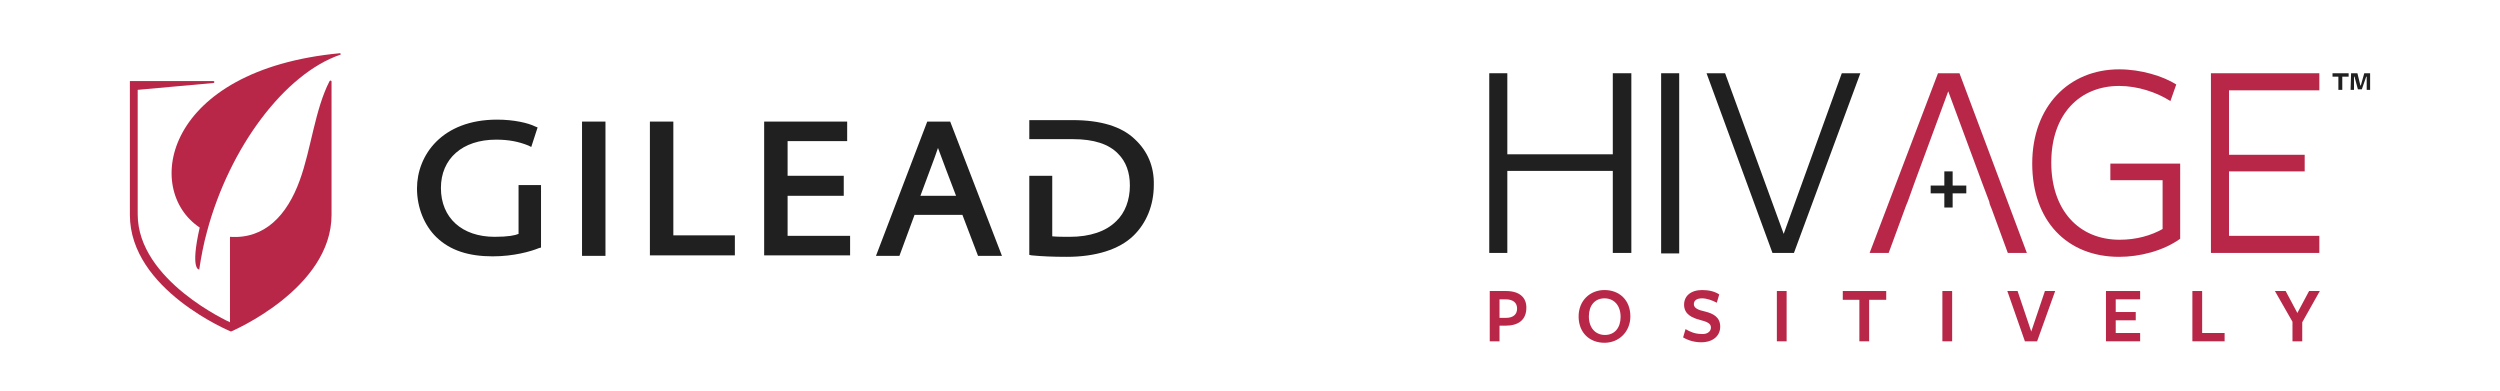 <?xml version="1.0" encoding="utf-8"?>
<!-- Generator: Adobe Illustrator 25.2.3, SVG Export Plug-In . SVG Version: 6.00 Build 0)  -->
<svg version="1.1" id="Layer_1" xmlns="http://www.w3.org/2000/svg" xmlns:xlink="http://www.w3.org/1999/xlink" x="0px" y="0px"
	 width="512px" height="80px" viewBox="0 0 512 80" style="enable-background:new 0 0 512 80;" xml:space="preserve">
<style type="text/css">
	.st0{fill:#202020;}
	.st1{fill:#B82748;}
</style>
<g>
	<g>
		<path class="st0" d="M106.2,37.9l0,10c-0.7,0.3-2.1,0.6-4.9,0.6c-6.7,0-11-3.9-11-10c0-6,4.4-9.9,11.3-9.9c2.6,0,4.6,0.4,6.6,1.2
			l0.6,0.3l1.3-4l-0.5-0.2c-1.4-0.7-4.3-1.4-7.8-1.4c-11.3,0-16.4,7.3-16.4,14.1c0,3.9,1.5,7.6,4,10c2.8,2.7,6.6,3.9,11.5,3.9
			c4.3,0,7.8-1,9.5-1.7l0.4-0.1V37.9L106.2,37.9z"/>
	</g>
	<rect x="119.2" y="24.9" class="st0" width="4.8" height="27.5"/>
	<polygon class="st0" points="137.9,48.2 137.9,24.9 133.1,24.9 133.1,52.3 150.5,52.3 150.5,48.2 	"/>
	<polygon class="st0" points="161.3,48.3 161.3,40.1 172.8,40.1 172.8,36 161.3,36 161.3,28.9 173.5,28.9 173.5,24.9 156.5,24.9 
		156.5,52.3 174.1,52.3 174.1,48.3 	"/>
	<path class="st0" d="M192.1,30.3c0.3,0.8,2.9,7.8,3.7,9.8h-7.3C188.5,40,191.9,31.1,192.1,30.3 M194.6,24.9h-4.7l-10.5,27.5h4.8
		l3.1-8.4h9.8l3.2,8.4h4.9L194.6,24.9z"/>
	<path class="st0" d="M232.4,28.5c-2.7-2.6-7-3.9-12.7-3.9l-8.9,0v3.9l9,0c4.2,0,7.3,1,9.2,3c1.6,1.6,2.4,3.8,2.4,6.5
		c0,3-1,5.6-2.8,7.3c-2.1,2.1-5.4,3.2-9.5,3.2c-1.2,0-2.6,0-3.6-0.1V36h-4.7v16.2l0.5,0.1c2.1,0.2,4.3,0.3,7.2,0.3
		c5.9,0,10.7-1.5,13.6-4.3c2.7-2.6,4.2-6.3,4.2-10.4C236.4,34.1,235,30.9,232.4,28.5"/>
</g>
<path class="st1" d="M69.8,11.1c0-0.1-0.1-0.2-0.2-0.2v0h0h0c0,0,0,0,0,0c-35.9,3.4-40.4,27.9-28.7,35.7c-2,8.8-0.1,8.6-0.1,8.6
	c0.4-2.6,0.9-5.3,1.6-7.8c4.6-17.2,15.9-32.3,27.3-36.2l0,0C69.7,11.2,69.8,11.1,69.8,11.1"/>
<path class="st1" d="M67.9,16.7c0-0.1-0.1-0.2-0.2-0.2c-0.1,0-0.1,0-0.2,0.1c-3,5.8-3.8,14-6.1,20.3c-2.6,7.2-7.2,12.1-14.3,11.6
	v17.5c0,0-18.9-8.5-18.9-22.1V18.4L43.7,17h0c0.1,0,0.2-0.1,0.2-0.2c0-0.1-0.1-0.2-0.2-0.2v0H26.6V44c0,15.4,20.7,23.9,20.7,23.9
	S67.9,59.2,67.9,44L67.9,16.7L67.9,16.7z"/>
<polygon class="st0" points="330.3,15 330.3,31.6 308.7,31.6 308.7,15 305,15 305,51.8 308.7,51.8 308.7,35 330.3,35 330.3,51.8 
	334.1,51.8 334.1,15 "/>
<rect x="340.2" y="15" class="st0" width="3.7" height="36.9"/>
<polygon class="st0" points="367.4,51.8 363,51.8 349.5,15 353.3,15 365.3,47.9 377.2,15 381,15 "/>
<path class="st1" d="M434,52.6c-10.7,0-17.8-7.4-17.8-19.1c0-11.7,7.5-19.3,17.8-19.3c4.5,0,9,1.4,11.7,3.1l-1.2,3.4
	c-2.8-1.8-6.7-3.1-10.5-3.1c-8,0-13.9,5.7-13.9,15.7c0,9.7,5.6,15.8,14,15.8c3.5,0,6.5-0.9,8.8-2.2v-10h-10.7v-3.4h14.3v15.4
	C443,51.4,438.2,52.6,434,52.6"/>
<polygon class="st1" points="452.8,51.8 452.8,15 475,15 475,18.5 456.5,18.5 456.5,31.7 472,31.7 472,35.1 456.5,35.1 456.5,48.3 
	475,48.3 475,51.8 "/>
<polygon class="st0" points="399.9,39.6 399.9,42.5 398.2,42.5 398.2,39.6 395.4,39.6 395.4,38 398.2,38 398.2,35.1 399.9,35.1 
	399.9,38 402.7,38 402.7,39.6 "/>
<path class="st1" d="M308.3,66.7l-1.2,0v3.2h-2V59.6h3.3c2.9,0,4.2,1.4,4.2,3.4C312.6,65.5,311,66.7,308.3,66.7 M308.3,61.3h-1.2
	v3.8l1.3,0c1.5,0,2.3-0.7,2.3-1.9S309.9,61.3,308.3,61.3"/>
<path class="st1" d="M328.6,70.2c-3,0-5.3-2-5.3-5.4c0-3.2,2.3-5.4,5.3-5.4c3,0,5.3,2,5.3,5.4C333.9,67.9,331.6,70.2,328.6,70.2
	 M328.6,61.1c-2,0-3.2,1.5-3.2,3.7c0,2.3,1.3,3.8,3.3,3.8c2,0,3.2-1.5,3.2-3.7C331.9,62.6,330.6,61.1,328.6,61.1"/>
<path class="st1" d="M350.4,67.1c0-0.9-0.8-1.2-2.3-1.6c-1.5-0.4-3.2-1.1-3.2-3.1c0-1.8,1.4-3,3.7-3c1.4,0,2.6,0.3,3.5,0.9l-0.5,1.7
	c-0.9-0.5-2.1-0.9-3-0.9c-1.2,0-1.7,0.5-1.7,1.2c0,0.8,0.9,1.2,2.3,1.5c1.6,0.4,3.1,1.1,3.1,3.1c0,1.9-1.5,3.2-3.9,3.2
	c-1.4,0-2.7-0.4-3.7-1l0.5-1.7c1,0.6,2,1,3.3,1C349.6,68.5,350.4,67.9,350.4,67.1"/>
<rect x="363.9" y="59.6" class="st1" width="2" height="10.3"/>
<polygon class="st1" points="382.8,61.4 382.8,69.9 380.8,69.9 380.8,61.4 377.4,61.4 377.4,59.6 386.3,59.6 386.3,61.4 "/>
<rect x="397.8" y="59.6" class="st1" width="2" height="10.3"/>
<polygon class="st1" points="417.2,69.9 414.7,69.9 411.1,59.6 413.2,59.6 416,67.9 418.8,59.6 420.9,59.6 "/>
<polygon class="st1" points="431.3,69.9 431.3,59.6 438.3,59.6 438.3,61.3 433.3,61.3 433.3,63.9 437.4,63.9 437.4,65.6 433.3,65.6 
	433.3,68.2 438.3,68.2 438.3,69.9 "/>
<polygon class="st1" points="449,69.9 449,59.6 451,59.6 451,68.2 455.6,68.2 455.6,69.9 "/>
<polygon class="st1" points="471.5,66 471.5,69.9 469.5,69.9 469.5,65.9 465.9,59.6 468.1,59.6 470.5,64.1 472.9,59.6 475.1,59.6 
	"/>
<polygon class="st1" points="411.2,51.8 415.1,51.8 401.3,15 396.9,15 382.9,51.8 386.8,51.8 390.4,42 390.4,42 390.7,41.3 
	390.7,41.3 392.1,37.4 399,18.7 406,37.6 407.4,41.3 407.4,41.3 407.5,41.8 407.9,42.8 407.9,42.8 "/>
<path class="st0" d="M477.7,15v0.7h1.2v2.7h0.8v-2.7h1.3V15H477.7z M484.2,15l-0.7,2.5h-0.1l-0.6-2.5h-1.3l-0.1,3.4h0.7l0-2.7h0.1
	l0.7,2.6h0.8l0.9-2.6h0.1l0,2.7h0.7l0-3.4H484.2z"/>
</svg>
